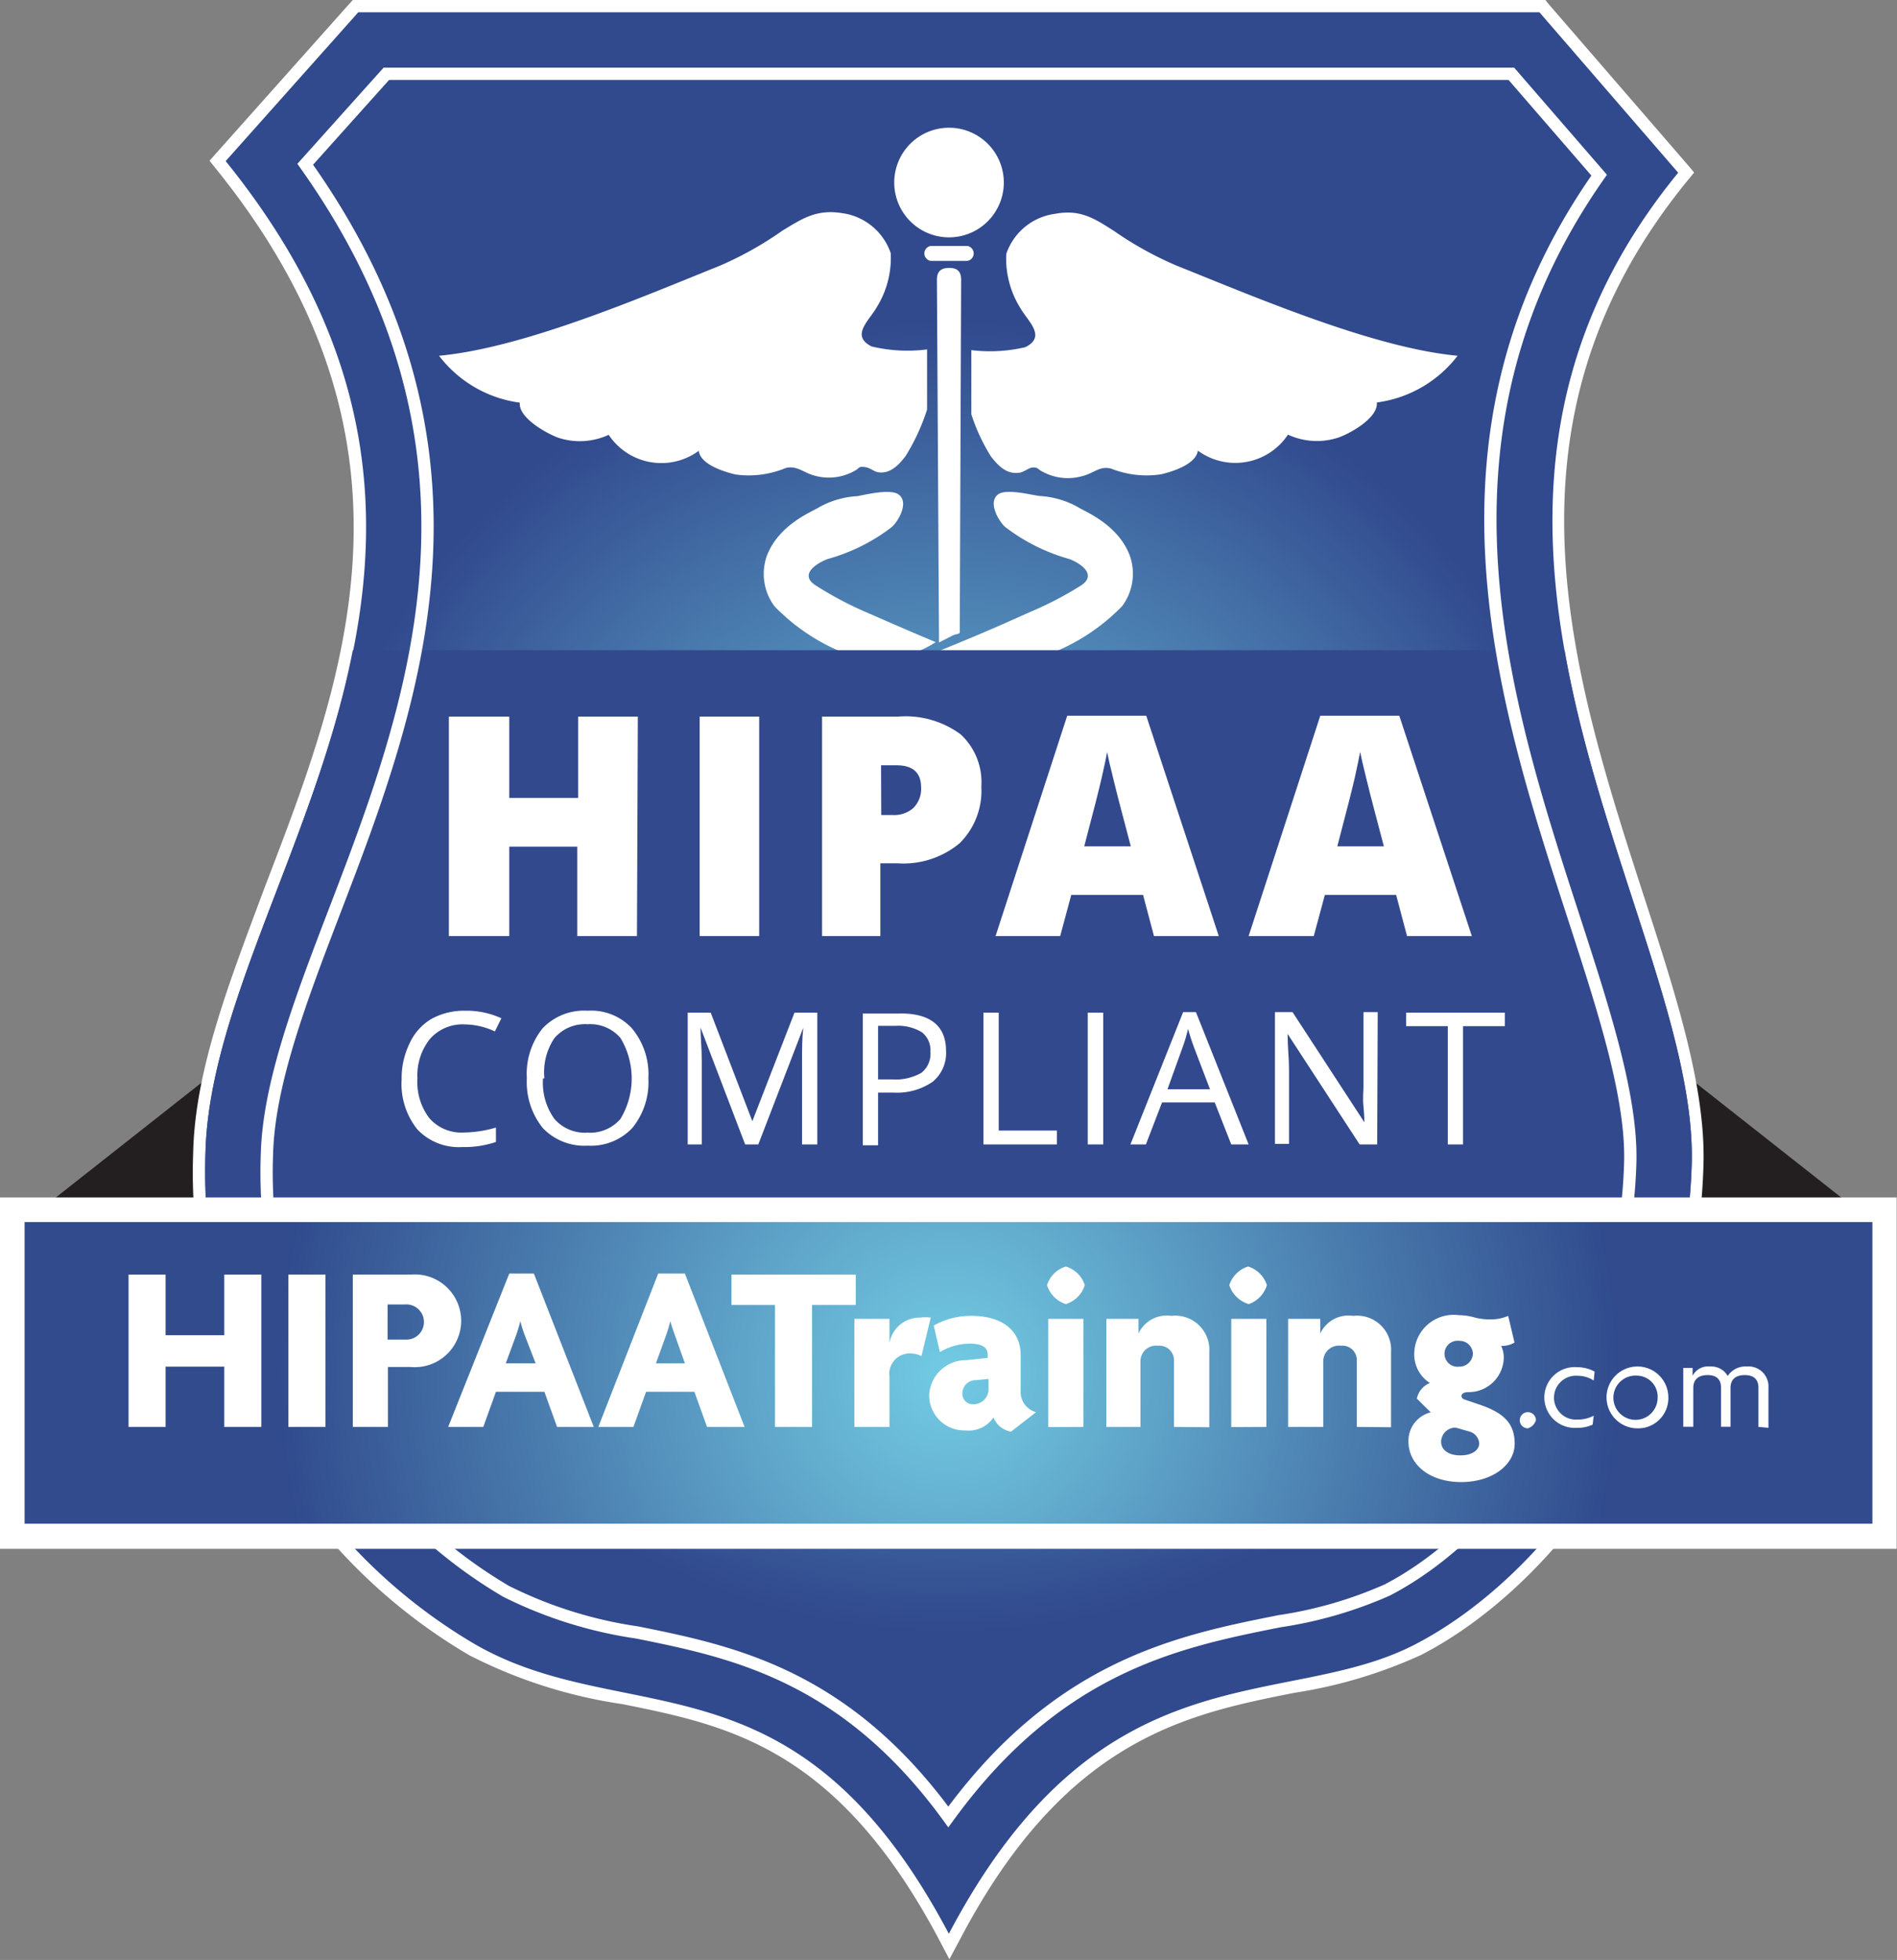 <svg xmlns="http://www.w3.org/2000/svg" xmlns:xlink="http://www.w3.org/1999/xlink" viewBox="0 0 108.02 111.56"><rect x="0" y="0" width="108.02" height="111.56" fill="#808080" stroke="none"/><defs><style>.cls-1{isolation:isolate;}.cls-2{fill:#231f20;}.cls-3{fill:url(#radial-gradient);}.cls-4{fill:#fff;}.cls-5{mix-blend-mode:overlay;}.cls-6{fill:#33498d;}.cls-7{fill:none;stroke:#fff;stroke-miterlimit:10;stroke-width:0.7px;}.cls-8{fill:url(#radial-gradient-2);}</style><radialGradient id="radial-gradient" cx="54.01" cy="55.58" r="49.35" gradientUnits="userSpaceOnUse"><stop offset="0" stop-color="#71cce4"/><stop offset="0.76" stop-color="#31498d"/></radialGradient><radialGradient id="radial-gradient-2" cx="54.01" cy="78.14" r="38.26" gradientUnits="userSpaceOnUse"><stop offset="0" stop-color="#72cbe3"/><stop offset="1" stop-color="#314b8d"/></radialGradient></defs><title>badge20-orig</title><g class="cls-1"><g id="Layer_2" data-name="Layer 2"><g id="_13" data-name="13"><polygon class="cls-2" points="24.6 69.56 1.4 69.56 24.6 51.29 24.6 69.56"/><polygon class="cls-2" points="83.42 69.56 106.62 69.56 83.42 51.29 83.42 69.56"/><path class="cls-3" d="M53.73,110.23c-5.84-11-12.13-12.3-18.22-13.53a27.93,27.93,0,0,1-8.61-2.78A31.5,31.5,0,0,1,11.35,65.6c.12-4.7,2.05-9.73,4.09-15.06C20,38.59,25.22,25,12.57,9.39l-.18-.23L20.24.35H87.82L96,9.82l-.19.23C84.47,23.94,89.35,39,93.27,51c1.82,5.59,3.54,10.88,3.41,15.27-.4,13.54-8.56,23.82-16,27.64a26.6,26.6,0,0,1-7.15,2.13c-6.15,1.24-13.12,2.63-19.23,14.18l-.31.59Z"/><path class="cls-4" d="M87.66.7l7.9,9.13c-16.74,20.45,1.18,42.64.77,56.44-.39,13.13-8.27,23.47-15.77,27.34s-17.85,0-26.53,16.46C45.35,93.66,35.74,98.56,27.08,93.61a31.13,31.13,0,0,1-15.38-28C12.08,50.53,31.31,32,12.85,9.17L20.4.7H87.66M88,0H20.09l-.21.23L12.32,8.71l-.39.44.37.46c12.52,15.49,7.37,28.94,2.81,40.8-2,5.36-4,10.42-4.11,15.18A31.84,31.84,0,0,0,26.73,94.22,28,28,0,0,0,35.45,97c6,1.21,12.21,2.47,18,13.36l.61,1.16.62-1.16c6-11.41,12.92-12.79,19-14a27.38,27.38,0,0,0,7.24-2.16C88.37,90.37,96.62,80,97,66.29c.13-4.45-1.6-9.77-3.43-15.39C89.5,38.3,84.86,24,96.1,10.27l.37-.45-.38-.45L88.19.24,88,0Z"/><g class="cls-5"><path class="cls-4" d="M54.05,7.27a3.12,3.12,0,1,0,3.11,3.11A3.12,3.12,0,0,0,54.05,7.27Z"/><path class="cls-4" d="M55.09,14H53a.43.43,0,0,0,0,.85h2.08a.43.43,0,0,0,0-.85Z"/><path class="cls-4" d="M54.05,15.25c-.39,0-.7.13-.7.68l.12,20.64h0l.72-.37a1.16,1.16,0,0,1,.33-.11l.13-.06.08-20.09C54.74,15.38,54.43,15.25,54.05,15.25Z"/><path class="cls-4" d="M53.53,47.46a3.26,3.26,0,0,1,1.09-.22V45.06a6,6,0,0,1-1.11.1Z"/><path class="cls-4" d="M54.26,59.81l-.66.28v2a.6.6,0,0,1,.08.08s0,0,0,0l0,0,.05.07a2.91,2.91,0,0,1,.62-.29l.14,0V59.91l-.14,0Z"/><path class="cls-4" d="M53.63,65.07v2.1a.46.46,0,0,1,.12.12.39.39,0,0,1,.1.08h0a.93.93,0,0,1,.67-.13V64.62l-.36-.05Z"/><path class="cls-4" d="M54.08,69.51l-.43.24,0,4a.42.42,0,0,0,.84,0l0-4.1a.84.84,0,0,1-.24-.06Z"/><path class="cls-4" d="M54.49,54.85h0a1.65,1.65,0,0,1-.33-.23l-.58.17v2.42a1,1,0,0,1,.37.22,4.07,4.07,0,0,1,.58-.14h0v-2.4l-.1,0Z"/><path class="cls-4" d="M53.55,51.85a.78.78,0,0,1,.16.2l0,.09.74-.23a.38.38,0,0,1,.1,0V50.07l-1.06.3Z"/><path class="cls-4" d="M53.49,40.35v2l.93-.26a1,1,0,0,1,.21,0v-2l-.4,0Z"/><path class="cls-4" d="M49.63,19.72c-1.22-.62-.13-1.47.31-2.26a5.3,5.3,0,0,0,.78-3.05,3.41,3.41,0,0,0-2.78-2.28c-1.45-.23-2.25.31-3.39,1A19.77,19.77,0,0,1,41,15.12c-4.45,1.79-11.16,4.68-16,5.13a6.94,6.94,0,0,0,4.6,2.67c-.09.86,1.53,1.76,2.2,2a3.92,3.92,0,0,0,2.86-.17,3.6,3.6,0,0,0,5.13.91c.09.79,1.49,1.21,2.11,1.35a5.48,5.48,0,0,0,2.84-.37c.66-.16,1,.27,1.67.44a3,3,0,0,0,2.22-.26c.34-.17.21-.27.57-.24s.54.26.8.3c.69.11,1.18-.42,1.56-.91a11.85,11.85,0,0,0,1.23-2.66l0-3.42A8.8,8.8,0,0,1,49.63,19.72Z"/><path class="cls-4" d="M63.47,13.17c-1.14-.73-1.94-1.27-3.39-1a3.41,3.41,0,0,0-2.78,2.28,5.3,5.3,0,0,0,.78,3.05c.44.79,1.53,1.64.31,2.26a8.76,8.76,0,0,1-3.08.17v3.65A10.64,10.64,0,0,0,56.44,26c.39.49.86,1,1.56.91.26,0,.58-.29.79-.3.37,0,.24.07.58.24a3,3,0,0,0,2.22.26c.72-.17,1-.6,1.67-.44A5.48,5.48,0,0,0,66.1,27c.62-.14,2-.56,2.11-1.35a3.6,3.6,0,0,0,5.13-.91,3.92,3.92,0,0,0,2.86.17c.68-.23,2.29-1.13,2.2-2A6.94,6.94,0,0,0,83,20.25c-4.81-.45-11.52-3.34-16-5.13A19.77,19.77,0,0,1,63.47,13.17Z"/><path class="cls-4" d="M46.43,33.31c-1-.66.23-1.32.7-1.49A10.63,10.63,0,0,0,50.78,30c.39-.35,1-1.42.38-1.86-.46-.32-1.81,0-2.33.1a5.07,5.07,0,0,0-2.15.61c-.36.25-2.28.94-3,2.75a3.08,3.08,0,0,0,.43,2.92,11.47,11.47,0,0,0,4.11,2.71c.39.18,1,.46,1.87.81.11-.11,2.36-.92,3.19-1.49-1.94-.81-3.32-1.43-4-1.72A20.16,20.16,0,0,1,46.43,33.31Z"/><path class="cls-4" d="M54.73,68.67c-.19.2-.26.32-.47.52l.26.28a2.43,2.43,0,0,1,.56,2.33s.26-.14.42-.62A2.57,2.57,0,0,0,55,69.11,3.7,3.7,0,0,0,54.73,68.67Z"/><path class="cls-4" d="M56.07,58.81l0,0a14.42,14.42,0,0,1-1.5.93A15.13,15.13,0,0,1,56,60.6c.12.08-.44.92-1,1.3s-1.22.94-1.82,1.42a4.92,4.92,0,0,0-1.57,1.82,1.93,1.93,0,0,0,.67,2.25c.27.22.69.7.93.9,0-.13.39-.36.49-.61-1.24-1-2-2.3.18-3.44.58-.42,1.25-.83,1.92-1.36a5.8,5.8,0,0,0,1-.94,1.73,1.73,0,0,0,.5-1.8A2.37,2.37,0,0,0,56.07,58.81Z"/><path class="cls-4" d="M57.82,49c-.09.06-2,.81-2.86,1.2l1.2.35a4.87,4.87,0,0,1,.64.23.85.85,0,0,1-.16.19,3.76,3.76,0,0,1-1,.62c-.9.43-1.83.85-2.75,1.3s-1.84.63-2.83,2a1.91,1.91,0,0,0,.31,2.29,5.92,5.92,0,0,0,1.29,1.08l.46.27a17.85,17.85,0,0,1,1.57-.92,13,13,0,0,1-1.15-.7c-.75-.45-1.25-1.22-1-1.16a8.21,8.21,0,0,1,2.13-1.2c.9-.41,1.82-.79,2.77-1.2A5.37,5.37,0,0,0,58,52.41,2,2,0,0,0,57.82,49Z"/><path class="cls-4" d="M59.46,39a16.88,16.88,0,0,0-1.57-.65,25.81,25.81,0,0,1-3.32,1.49c.56.22,1.17.44,1.81.67a17.34,17.34,0,0,1,2,.76l.48.24-.72.23a22.46,22.46,0,0,1-2.55.53c-1.72.31-3.89.27-6,1.4A3.78,3.78,0,0,0,48,45a2,2,0,0,0-.17,1.64,2.64,2.64,0,0,0,.74,1.07,6.86,6.86,0,0,0,1.53,1,12.08,12.08,0,0,0,1.71-.62l.37-.13,1-.39-.76-.26a7.71,7.71,0,0,1-2.32-1.18l-.05,0a4.25,4.25,0,0,1,.62-.39c1.51-.74,3.38-.78,5.32-1.06a27.66,27.66,0,0,0,2.83-.54c.47-.13.93-.28,1.41-.46a2.47,2.47,0,0,0,1.68-1.75C62.34,40.36,59.86,39.19,59.46,39Z"/><path class="cls-4" d="M55.23,63.64c-.28.23-.7.64-.85.73,2.94,1.7-.69,3.24-1.38,4.74a2.53,2.53,0,0,0-.48,2.07c.16.48.39.64.41.62a2.45,2.45,0,0,1,.57-2.33,20.32,20.32,0,0,1,2.25-2.08,2,2,0,0,0,.67-2.25A4.09,4.09,0,0,0,55.23,63.64Z"/><path class="cls-4" d="M56.58,53.57s-1.4.74-2,1a7.5,7.5,0,0,1,2,1.14c.24-.06-.26.71-1,1.16s-1.55.91-2.32,1.36-1.91.42-2.47,1.87a1.73,1.73,0,0,0,.49,1.8,6.19,6.19,0,0,0,1,.94l.38.28,1.15-.68c-.24-.19-.49-.38-.72-.58-.55-.38-1.11-1.22-1-1.3a12,12,0,0,1,1.83-1c.82-.43,1.66-.8,2.54-1.35a5.92,5.92,0,0,0,1.29-1.08A1.92,1.92,0,0,0,58,54.89,4.06,4.06,0,0,0,56.58,53.57Z"/><path class="cls-4" d="M59.29,44.21c-.64.24-3.2.76-3.78.88a7.43,7.43,0,0,1,1.87.59,3.38,3.38,0,0,1,.62.39l0,0a7.9,7.9,0,0,1-2.33,1.18c-.89.33-1.89.58-2.89.89l-1.51.48c-.45.22-1.27.15-1.86,1.23a2,2,0,0,0,.69,2.52,4.5,4.5,0,0,0,1.26.8c.72-.31,1.46-.58,2.19-.88a1.18,1.18,0,0,1,.19-.11l-1.28-.6a3.68,3.68,0,0,1-1-.62.93.93,0,0,1-.17-.19,4.59,4.59,0,0,1,.65-.23c.47-.15,1-.29,1.45-.42,1-.27,2-.5,3-.85a9.54,9.54,0,0,0,3.11-1.58,2.74,2.74,0,0,0,.75-1.07A2,2,0,0,0,60,45,3.23,3.23,0,0,0,59.29,44.21Z"/><path class="cls-4" d="M61.34,28.84a5.11,5.11,0,0,0-2.16-.61c-.51-.07-1.86-.42-2.33-.1-.62.44,0,1.51.38,1.86a10.77,10.77,0,0,0,3.66,1.83c.47.17,1.65.83.69,1.49a19.93,19.93,0,0,1-2.89,1.51c-.7.31-2.2,1-4.31,1.86-1.06.44-2.28.93-3.6,1.42a21.92,21.92,0,0,0-2.23.89c-.39.2-2.87,1.37-2.4,2.88a2.46,2.46,0,0,0,1.68,1.75c.3.11.6.22.9.31l.18-.18a10.57,10.57,0,0,1,2.78-1.61c-.63-.12-1.25-.25-1.81-.41l-.73-.23.48-.24a18.86,18.86,0,0,1,2-.76c1.41-.49,2.65-1,3.73-1.41,2.16-.87,3.69-1.54,4.41-1.87a11.51,11.51,0,0,0,4.12-2.71,3.08,3.08,0,0,0,.43-2.92C63.61,29.78,61.69,29.09,61.34,28.84Z"/></g><path class="cls-6" d="M11.7,65.61a31.93,31.93,0,0,0,2.08,12.33H93.89a34.17,34.17,0,0,0,2.44-11.67c.22-7.72-5.28-18.06-7.24-29.26h-69C18,47.71,11.91,57.2,11.7,65.61Z"/><path class="cls-7" d="M54,103.42C48.1,95.31,41.63,94,36.28,92.92a24.54,24.54,0,0,1-7.46-2.34A27.65,27.65,0,0,1,15.2,65.7c.1-4,1.91-8.77,3.83-13.78,4.5-11.72,10-26.18-1.65-42.57L22,4.2H86.06l5,5.77C80.68,24.75,85.61,39.9,89.61,52.2c1.71,5.27,3.33,10.24,3.22,14C92.49,77.62,85.59,87.08,79,90.5a23.72,23.72,0,0,1-6.14,1.78C67.13,93.42,60.26,94.8,54,103.42Z"/><rect class="cls-8" x="0.7" y="68.86" width="106.62" height="18.57"/><path class="cls-4" d="M106.62,69.56V86.73H1.4V69.56H106.62m1.4-1.4H0v20H108v-20Z"/><g id="_.com" data-name=".com"><path class="cls-4" d="M87,81.3a.46.46,0,1,1,.46-.46A.7.7,0,0,1,87,81.3Z"/><path class="cls-4" d="M90.75,78.58a1.63,1.63,0,0,0-.9-.27,1.25,1.25,0,1,0,0,2.49,1.87,1.87,0,0,0,.9-.22l-.06.51a2,2,0,0,1-.89.18,1.73,1.73,0,1,1,0-3.45,2.11,2.11,0,0,1,1,.25Z"/><path class="cls-4" d="M93.2,81.3A1.76,1.76,0,1,1,95,79.55,1.72,1.72,0,0,1,93.2,81.3Zm0-3a1.26,1.26,0,1,0,1.19,1.26A1.2,1.2,0,0,0,93.2,78.3Z"/><path class="cls-4" d="M100.13,81.22V79c0-.4-.18-.73-.78-.73s-.81.33-.81.73v2.21H98V79c0-.4-.17-.73-.77-.73s-.81.33-.81.73v2.21h-.57V77.86h.53v.45h0a1,1,0,0,1,1-.53,1.08,1.08,0,0,1,1,.54,1.21,1.21,0,0,1,1.09-.54A1.14,1.14,0,0,1,100.7,79v2.27Z"/></g><g id="Training"><path class="cls-4" d="M46.24,74.28v6.94H44.13V74.28H41.65V72.55h7.08v1.73Z"/><path class="cls-4" d="M52.47,77.19a1.42,1.42,0,0,0-.59-.15,1.16,1.16,0,0,0-1.23,1.32v2.86h-2V75.07h2v1.37h0A1.74,1.74,0,0,1,52.39,75,2,2,0,0,1,53,75Z"/><path class="cls-4" d="M57.57,81.49a1.32,1.32,0,0,1-1-.81,1.7,1.7,0,0,1-1.6.74,2,2,0,0,1-2.06-2,2.09,2.09,0,0,1,2.11-2l1.22-.13v-.2c0-.37-.3-.61-1-.61a3.38,3.38,0,0,0-1.72.48l-.35-1.51a4.26,4.26,0,0,1,2.16-.55c1.63,0,2.79.75,2.79,2.23v2A1.19,1.19,0,0,0,59,80.38Zm-1.28-3-.75.07a.75.75,0,0,0-.74.77.59.59,0,0,0,.62.6.86.86,0,0,0,.87-.9Z"/><path class="cls-4" d="M60.69,74.23a1.65,1.65,0,0,1-1.07-1.08,1.62,1.62,0,0,1,1.07-1.06,1.61,1.61,0,0,1,1.08,1.06A1.64,1.64,0,0,1,60.69,74.23Zm-1,7V75.07h2v6.15Z"/><path class="cls-4" d="M66.85,81.22V77.45a.83.83,0,0,0-.91-.85.89.89,0,0,0-1,.87v3.75H63V75.07h1.83v.83h0a1.77,1.77,0,0,1,1.87-1,1.94,1.94,0,0,1,2.16,2.06v4.28Z"/><path class="cls-4" d="M71.11,74.23A1.65,1.65,0,0,1,70,73.15a1.62,1.62,0,0,1,1.07-1.06,1.62,1.62,0,0,1,1.07,1.06A1.65,1.65,0,0,1,71.11,74.23Zm-1,7V75.07h2v6.15Z"/><path class="cls-4" d="M77.26,81.22V77.45a.82.82,0,0,0-.91-.85.89.89,0,0,0-1,.87v3.75h-2V75.07h1.83v.83h0a1.77,1.77,0,0,1,1.87-1,1.94,1.94,0,0,1,2.16,2.06v4.28Z"/><path class="cls-4" d="M83.2,84.36c-1.79,0-3-1-3-2.31a1.67,1.67,0,0,1,1.27-1.66l-.79-.78a1.22,1.22,0,0,1,.74-.89,1.93,1.93,0,0,1-.89-1.64,2.24,2.24,0,0,1,2.54-2.22A3.31,3.31,0,0,1,84,75a3.54,3.54,0,0,0,.88.1,2.51,2.51,0,0,0,1-.2l.36,1.52a1.43,1.43,0,0,1-.76.19,1.54,1.54,0,0,1,.15.63,2,2,0,0,1-2,2c-.24,0-.41.07-.41.23a.23.23,0,0,0,.17.19l1,.34c1.21.44,1.86,1,1.86,2.18S85,84.36,83.2,84.36Zm.42-2.89-.73-.21a.82.82,0,0,0-.83.8c0,.43.37.78,1.09.78s1.08-.33,1.08-.68A.76.76,0,0,0,83.62,81.47Zm-.54-5.15a.74.74,0,1,0,0,1.47.77.77,0,0,0,.79-.74A.76.76,0,0,0,83.08,76.32Z"/></g><g id="HIPAA"><path class="cls-4" d="M12.77,81.22V77.79H9.43v3.43H7.32V72.55H9.43V76h3.34V72.55h2.11v8.67Z"/><path class="cls-4" d="M16.42,81.22V72.55h2.11v8.67Z"/><path class="cls-4" d="M23.36,77.81H22.09v3.41h-2V72.55h3.3a2.64,2.64,0,1,1,0,5.26Zm-.29-3.56h-1v2h1a1,1,0,0,0,1.07-1A1,1,0,0,0,23.07,74.25Z"/><path class="cls-4" d="M31.72,81.22l-.72-2H28.24l-.72,2h-2L29,72.49H30.4l3.41,8.73ZM29.88,76a6.88,6.88,0,0,1-.25-.8h0c-.07.28-.16.58-.24.8l-.59,1.6h1.7Z"/><path class="cls-4" d="M40.26,81.22l-.72-2H36.79l-.72,2h-2l3.41-8.73H39l3.4,8.73ZM38.43,76c-.08-.23-.19-.52-.26-.8h0c-.07.28-.16.58-.24.8l-.58,1.6H39Z"/></g><path class="cls-4" d="M36.27,53.28h-3.4V48.19H29v5.09H25.56V40.79H29v4.63h3.92V40.79h3.4Z"/><path class="cls-4" d="M39.84,53.28V40.79h3.39V53.28Z"/><path class="cls-4" d="M55.88,44.77A4.2,4.2,0,0,1,54.64,48a5,5,0,0,1-3.51,1.14h-1v4.14H46.81V40.79h4.32a5.29,5.29,0,0,1,3.56,1A3.7,3.7,0,0,1,55.88,44.77Zm-5.7,1.62h.62A1.66,1.66,0,0,0,52,46a1.54,1.54,0,0,0,.45-1.18c0-.84-.47-1.26-1.4-1.26h-.88Z"/><path class="cls-4" d="M65.71,53.28l-.62-2.34H61l-.63,2.34H56.69l4.08-12.54h4.5L69.4,53.28Zm-1.32-5.11-.54-2.05q-.18-.67-.45-1.77c-.18-.72-.3-1.24-.36-1.55q-.07.44-.3,1.44c-.15.66-.49,2-1,3.93Z"/><path class="cls-4" d="M80.12,53.28l-.62-2.34H75.44l-.63,2.34H71.1l4.08-12.54h4.5l4.13,12.54ZM78.8,48.17l-.54-2.05q-.18-.67-.45-1.77c-.18-.72-.3-1.24-.36-1.55q-.08.44-.3,1.44c-.15.66-.49,2-1,3.93Z"/><path class="cls-4" d="M26.48,58.31a2.47,2.47,0,0,0-2,.83,3.32,3.32,0,0,0-.71,2.25,3.37,3.37,0,0,0,.69,2.27,2.43,2.43,0,0,0,2,.8,6.58,6.58,0,0,0,1.78-.28V65a5.62,5.62,0,0,1-1.92.29,3.25,3.25,0,0,1-2.55-1,4.13,4.13,0,0,1-.9-2.85,4.49,4.49,0,0,1,.43-2A3.14,3.14,0,0,1,24.56,58a3.86,3.86,0,0,1,1.93-.47,4.77,4.77,0,0,1,2.06.43l-.37.75A4.1,4.1,0,0,0,26.48,58.31Z"/><path class="cls-4" d="M36.92,61.38A4.11,4.11,0,0,1,36,64.21a3.23,3.23,0,0,1-2.53,1,3.27,3.27,0,0,1-2.56-1A4.17,4.17,0,0,1,30,61.37a4.12,4.12,0,0,1,.9-2.84,3.26,3.26,0,0,1,2.56-1,3.16,3.16,0,0,1,2.52,1A4.08,4.08,0,0,1,36.92,61.38Zm-6,0a3.53,3.53,0,0,0,.65,2.31,2.3,2.3,0,0,0,1.88.78,2.28,2.28,0,0,0,1.88-.78,4.47,4.47,0,0,0,0-4.61,2.26,2.26,0,0,0-1.87-.78,2.29,2.29,0,0,0-1.89.79A3.47,3.47,0,0,0,31,61.38Z"/><path class="cls-4" d="M42.43,65.14l-2.54-6.65h0c0,.53.07,1.15.07,1.88v4.77h-.8v-7.5h1.31l2.37,6.18h0l2.4-6.18h1.3v7.5h-.87V60.31c0-.56,0-1.16.07-1.81h0l-2.56,6.64Z"/><path class="cls-4" d="M53.87,59.82a2.11,2.11,0,0,1-.77,1.76,3.58,3.58,0,0,1-2.22.61H50v3h-.87v-7.5h2C52.94,57.64,53.87,58.37,53.87,59.82ZM50,61.44h.79a3,3,0,0,0,1.67-.37,1.37,1.37,0,0,0,.52-1.2,1.3,1.3,0,0,0-.48-1.11A2.6,2.6,0,0,0,51,58.39H50Z"/><path class="cls-4" d="M56,65.14v-7.5h.87v6.71h3.31v.79Z"/><path class="cls-4" d="M61.94,65.14v-7.5h.88v7.5Z"/><path class="cls-4" d="M70.11,65.14l-.94-2.39h-3l-.92,2.39h-.88l3-7.53h.73l3,7.53ZM68.9,62,68,59.64c-.11-.29-.23-.65-.35-1.08a8.43,8.43,0,0,1-.32,1.08L66.48,62Z"/><path class="cls-4" d="M78.42,65.14h-1l-4.1-6.29h0c0,.73.08,1.41.08,2v4.26h-.8v-7.5h1l4.09,6.27h0c0-.1,0-.39-.05-.89s0-.86,0-1.08v-4.3h.81Z"/><path class="cls-4" d="M83.31,65.14h-.87V58.41H80.07v-.77h5.62v.77H83.31Z"/></g></g></g></svg>